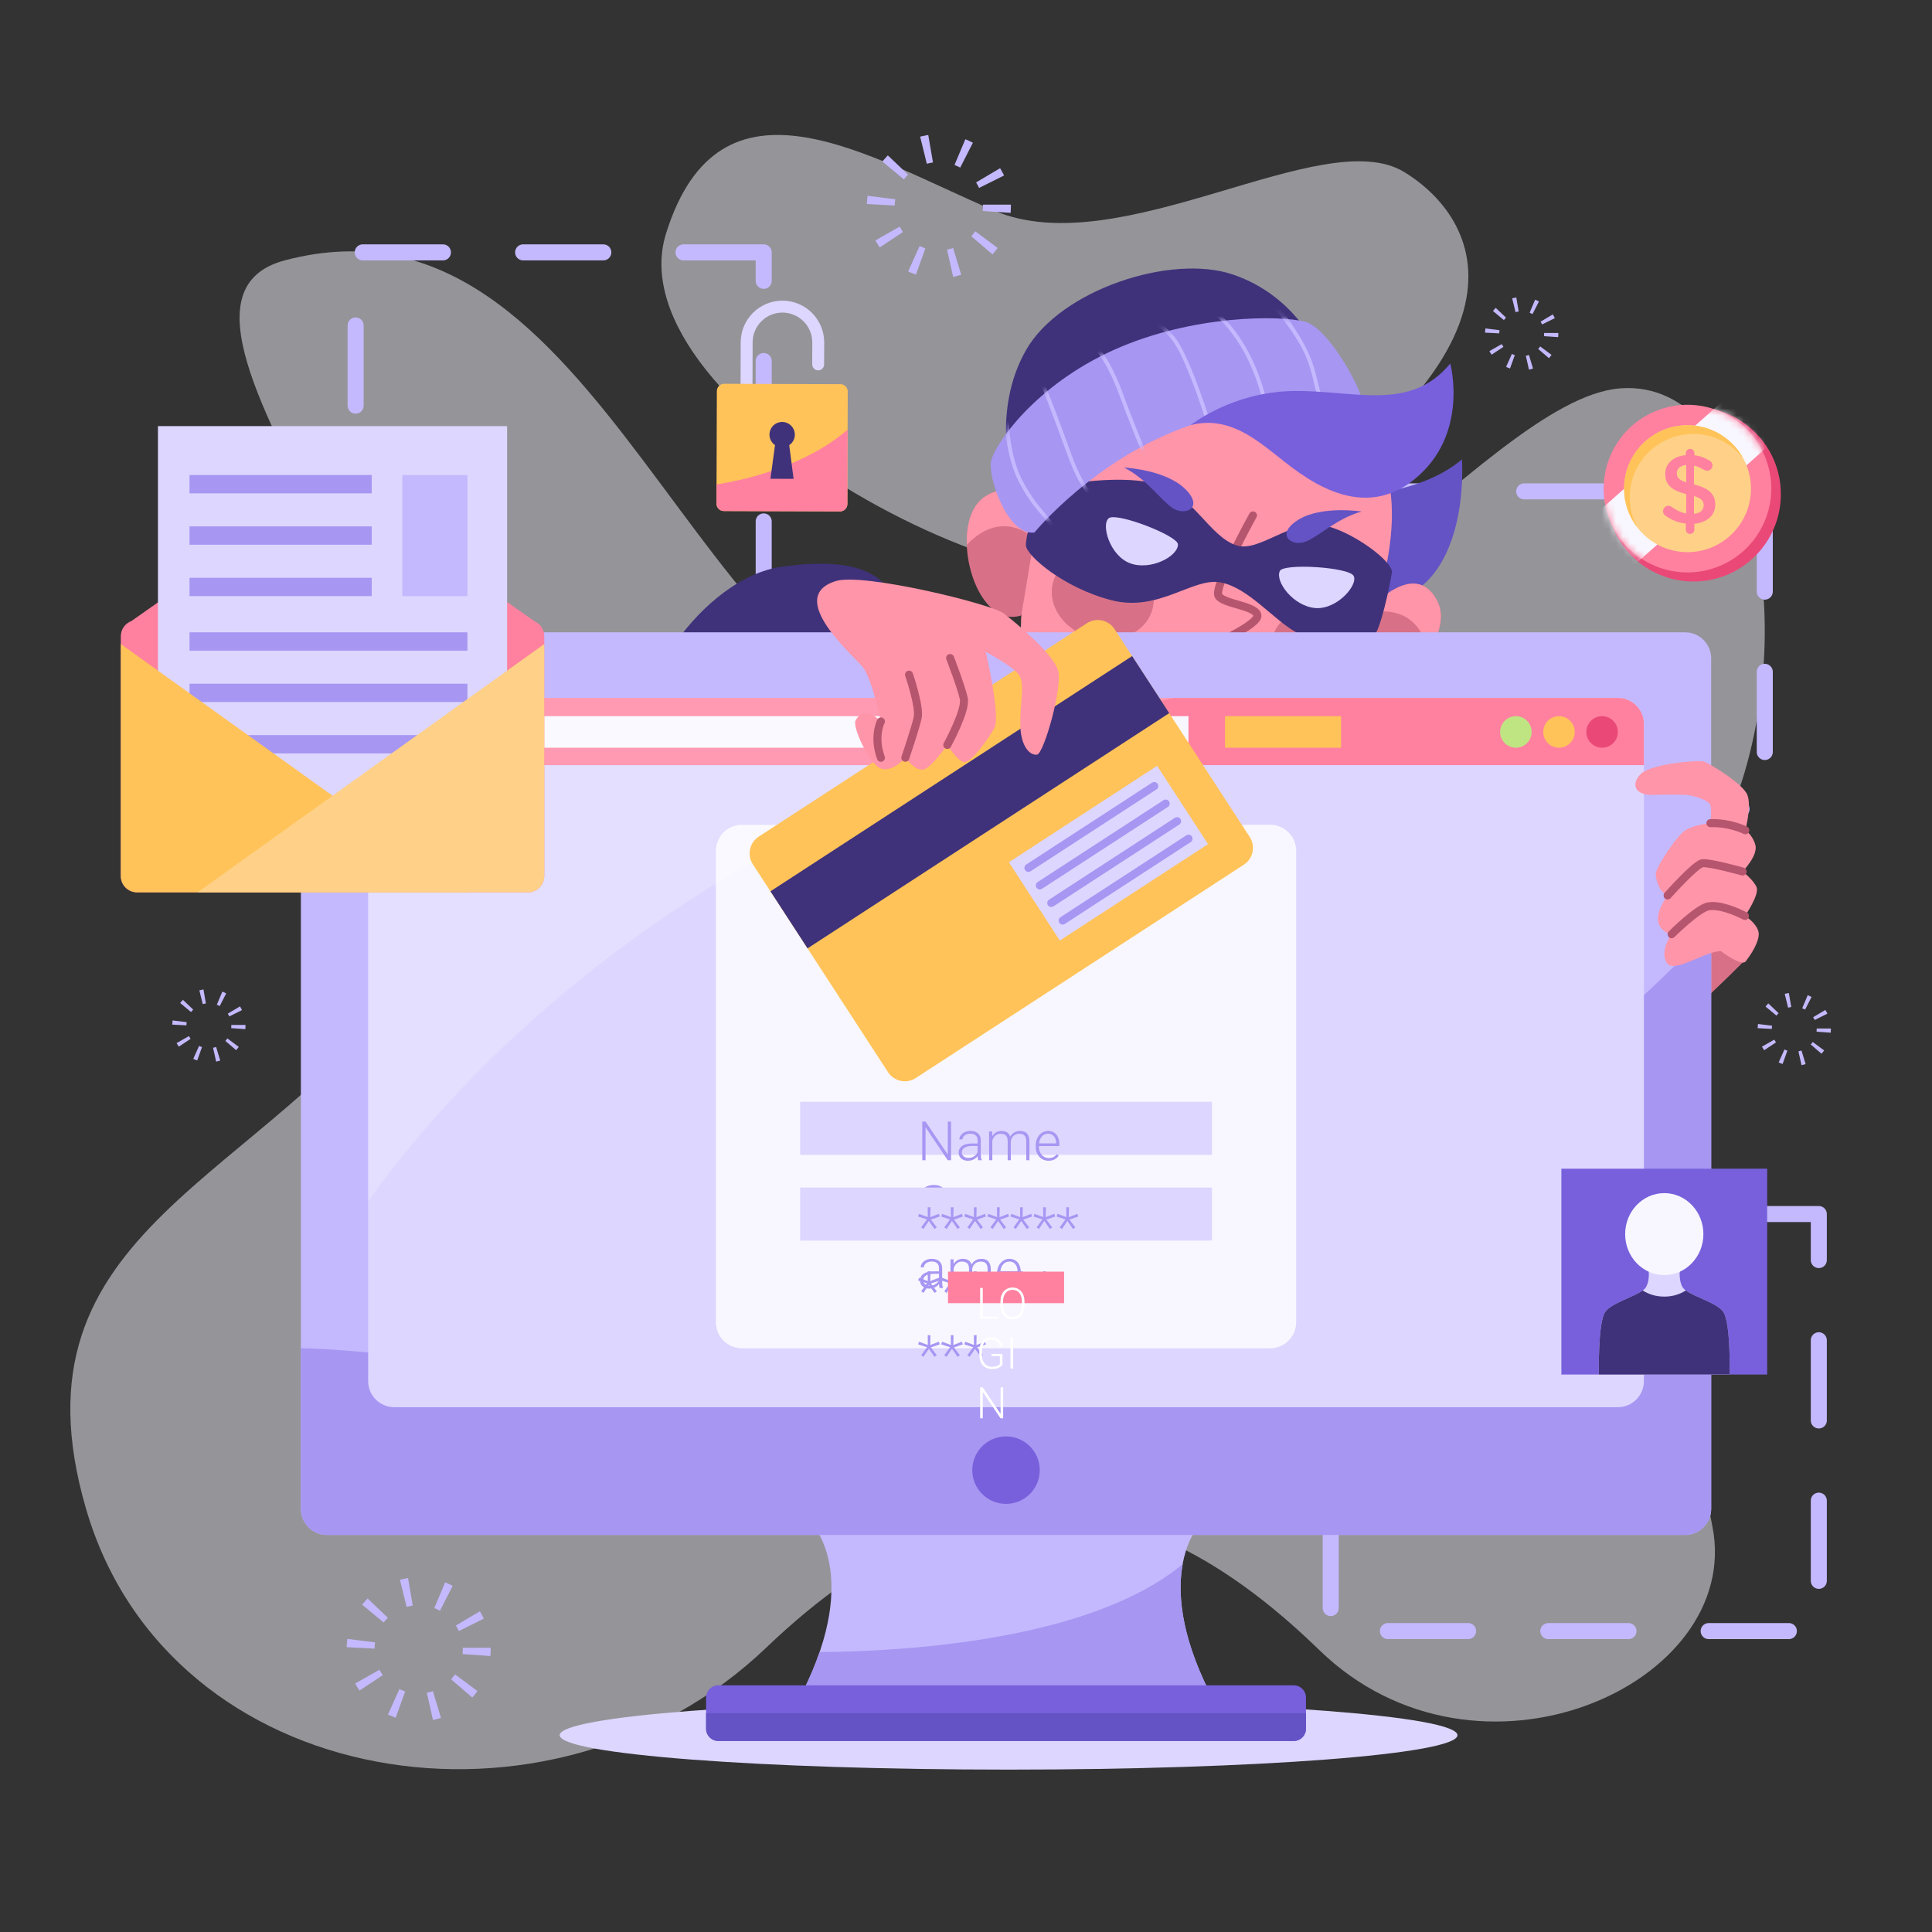 <svg width="272" height="272" viewBox="0 0 272 272" fill="none" xmlns="http://www.w3.org/2000/svg">
<rect x="0" y="0" width="272" height="272" fill="#333333" stroke="none"/>
<path opacity="0.5" d="M40.102 36.653C13.569 43.675 79.868 106.588 58.597 136.653C37.327 166.717 0.475 172.602 12.127 212.473C23.778 252.343 77.643 260.889 107.885 231.958C138.126 203.027 163.414 210.614 185.725 232.292C208.036 253.969 245.429 237.169 241.094 214.95C236.758 192.73 227.696 146.056 241.44 119.264C255.184 92.472 247.676 53.183 228.127 54.673C208.578 56.163 175.227 107.375 136.354 104.259C97.481 101.143 85.148 24.73 40.102 36.653Z" fill="#F8F7FF"/>
<path opacity="0.5" d="M167.744 79.557C148.159 90.64 86.174 57.294 93.761 32.907C101.348 8.52 122.241 22.069 139.975 29.656C157.71 37.243 186.249 17.191 197.721 24.236C209.194 31.281 218.424 50.878 167.744 79.557Z" fill="#F8F7FF"/>
<path d="M141.992 249.139C176.896 249.139 205.192 246.969 205.192 244.292C205.192 241.615 176.896 239.445 141.992 239.445C107.088 239.445 78.793 241.615 78.793 244.292C78.793 246.969 107.088 249.139 141.992 249.139Z" fill="#DDD6FF"/>
<path d="M107.519 35.531H50.068V92.983H107.519V35.531Z" stroke="#C4B9FE" stroke-width="2.258" stroke-miterlimit="10" stroke-linecap="round" stroke-linejoin="round" stroke-dasharray="11.29 11.29"/>
<path d="M248.457 69.18H161.927V113.896H248.457V69.18Z" stroke="#C4B9FE" stroke-width="2.258" stroke-miterlimit="10" stroke-linecap="round" stroke-linejoin="round" stroke-dasharray="11.29 11.29"/>
<path d="M256.064 170.922H187.348V229.635H256.064V170.922Z" stroke="#C4B9FE" stroke-width="2.258" stroke-miterlimit="10" stroke-linecap="round" stroke-linejoin="round" stroke-dasharray="11.29 11.29"/>
<path d="M52.736 231.881C52.744 231.732 52.757 231.584 52.775 231.439L52.802 231.218L48.9 230.742L48.873 230.963C48.844 231.198 48.824 231.436 48.811 231.676L48.799 231.899L52.725 232.105L52.736 231.881Z" fill="#C4B9FE"/>
<path d="M53.532 235.272L53.422 235.078L50.003 237.018L50.114 237.212C50.232 237.419 50.357 237.623 50.489 237.822L50.612 238.008L53.886 235.835L53.763 235.649C53.682 235.527 53.605 235.401 53.532 235.272Z" fill="#C4B9FE"/>
<path d="M61.746 226.667L61.945 226.769L63.731 223.266L63.532 223.165C63.318 223.056 63.099 222.954 62.876 222.86L62.671 222.773L61.144 226.396L61.35 226.482C61.485 226.539 61.616 226.6 61.746 226.667Z" fill="#C4B9FE"/>
<path d="M51.604 225.208C51.439 225.381 51.281 225.56 51.127 225.744L50.985 225.916L54.011 228.423L54.154 228.251C54.248 228.138 54.346 228.026 54.448 227.92L54.603 227.759L51.758 225.047L51.604 225.208Z" fill="#C4B9FE"/>
<path d="M64.502 229.431L64.602 229.63L68.12 227.877L68.02 227.678C67.913 227.462 67.797 227.25 67.675 227.043L67.561 226.852L64.179 228.854L64.293 229.046C64.367 229.171 64.437 229.299 64.502 229.431Z" fill="#C4B9FE"/>
<path d="M65.154 231.984V232.207C65.154 232.357 65.148 232.505 65.139 232.652L65.124 232.874L69.044 233.146L69.059 232.924C69.075 232.687 69.084 232.448 69.084 232.207V231.984H65.154Z" fill="#C4B9FE"/>
<path d="M60.736 238.158C60.598 238.2 60.457 238.237 60.314 238.269L60.095 238.316L60.955 242.154L61.173 242.104C61.409 242.051 61.642 241.99 61.871 241.92L62.085 241.856L60.95 238.094L60.736 238.158Z" fill="#C4B9FE"/>
<path d="M63.93 235.913C63.841 236.033 63.749 236.149 63.652 236.262L63.508 236.432L66.492 238.989L66.637 238.819C66.792 238.639 66.941 238.452 67.084 238.261L67.217 238.082L64.064 235.734L63.93 235.913Z" fill="#C4B9FE"/>
<path d="M56.434 237.896L56.231 237.805L54.62 241.39L54.824 241.481C55.046 241.581 55.273 241.672 55.503 241.755L55.713 241.831L57.043 238.132L56.834 238.057C56.698 238.008 56.565 237.955 56.434 237.896Z" fill="#C4B9FE"/>
<path d="M57.228 222.209C56.99 222.25 56.755 222.299 56.523 222.356L56.306 222.409L57.243 226.225L57.459 226.173C57.601 226.138 57.745 226.109 57.892 226.084L58.111 226.045L57.447 222.172L57.228 222.209Z" fill="#C4B9FE"/>
<path d="M125.974 28.709C125.982 28.56 125.995 28.413 126.013 28.267L126.04 28.046L122.138 27.57L122.112 27.791C122.083 28.027 122.063 28.265 122.05 28.503L122.038 28.726L125.963 28.932L125.974 28.709Z" fill="#C4B9FE"/>
<path d="M126.77 32.1L126.661 31.906L123.242 33.846L123.352 34.04C123.47 34.248 123.596 34.452 123.728 34.651L123.851 34.837L127.125 32.663L127.002 32.478C126.92 32.354 126.843 32.229 126.77 32.1Z" fill="#C4B9FE"/>
<path d="M134.985 23.495L135.184 23.597L136.97 20.094L136.771 19.993C136.556 19.884 136.337 19.782 136.114 19.688L135.909 19.602L134.382 23.224L134.588 23.31C134.723 23.366 134.855 23.428 134.985 23.495Z" fill="#C4B9FE"/>
<path d="M124.842 22.037C124.677 22.209 124.519 22.388 124.366 22.572L124.224 22.744L127.25 25.251L127.392 25.079C127.486 24.966 127.585 24.855 127.687 24.748L127.841 24.587L124.996 21.875L124.842 22.037Z" fill="#C4B9FE"/>
<path d="M137.741 26.259L137.841 26.458L141.358 24.706L141.259 24.506C141.151 24.29 141.036 24.079 140.913 23.872L140.8 23.68L137.418 25.682L137.532 25.874C137.605 26 137.675 26.128 137.741 26.259Z" fill="#C4B9FE"/>
<path d="M138.392 28.812V29.035C138.392 29.185 138.387 29.333 138.377 29.48L138.362 29.702L142.282 29.974L142.298 29.752C142.314 29.515 142.323 29.276 142.323 29.035V28.812H138.392Z" fill="#C4B9FE"/>
<path d="M133.975 34.986C133.836 35.028 133.695 35.066 133.552 35.097L133.334 35.145L134.193 38.982L134.411 38.932C134.647 38.879 134.88 38.818 135.109 38.748L135.323 38.684L134.188 34.922L133.975 34.986Z" fill="#C4B9FE"/>
<path d="M137.169 32.742C137.08 32.862 136.987 32.978 136.891 33.091L136.746 33.261L139.73 35.817L139.875 35.648C140.03 35.467 140.18 35.281 140.322 35.09L140.455 34.911L137.303 32.562L137.169 32.742Z" fill="#C4B9FE"/>
<path d="M129.673 34.724L129.47 34.633L127.859 38.217L128.062 38.309C128.285 38.408 128.512 38.5 128.742 38.583L128.952 38.658L130.282 34.96L130.072 34.885C129.936 34.836 129.804 34.783 129.673 34.724Z" fill="#C4B9FE"/>
<path d="M130.467 19.038C130.229 19.079 129.994 19.127 129.762 19.185L129.545 19.238L130.482 23.054L130.698 23.001C130.841 22.966 130.985 22.937 131.131 22.912L131.351 22.873L130.687 19L130.467 19.038Z" fill="#C4B9FE"/>
<path d="M26.252 144.243C26.256 144.168 26.263 144.092 26.272 144.018L26.286 143.906L24.302 143.664L24.289 143.776C24.274 143.896 24.264 144.017 24.257 144.138L24.251 144.252L26.247 144.356L26.252 144.243Z" fill="#C4B9FE"/>
<path d="M26.657 145.966L26.601 145.867L24.863 146.854L24.919 146.952C24.979 147.058 25.043 147.161 25.11 147.263L25.173 147.357L26.838 146.252L26.775 146.158C26.733 146.095 26.693 146.031 26.657 145.966Z" fill="#C4B9FE"/>
<path d="M30.833 141.589L30.934 141.641L31.842 139.86L31.741 139.808C31.632 139.752 31.52 139.701 31.407 139.653L31.303 139.609L30.526 141.451L30.631 141.495C30.7 141.523 30.767 141.554 30.833 141.589Z" fill="#C4B9FE"/>
<path d="M25.677 140.848C25.593 140.936 25.512 141.027 25.434 141.121L25.362 141.208L26.9 142.482L26.973 142.395C27.021 142.337 27.071 142.281 27.123 142.227L27.202 142.144L25.755 140.766L25.677 140.848Z" fill="#C4B9FE"/>
<path d="M32.233 142.998L32.284 143.1L34.072 142.209L34.022 142.107C33.967 141.997 33.908 141.89 33.846 141.785L33.788 141.688L32.069 142.705L32.127 142.803C32.164 142.867 32.2 142.932 32.233 142.998Z" fill="#C4B9FE"/>
<path d="M32.565 144.297V144.411C32.565 144.487 32.562 144.562 32.558 144.637L32.55 144.749L34.543 144.887L34.551 144.774C34.559 144.654 34.563 144.532 34.563 144.41V144.297H32.565V144.297Z" fill="#C4B9FE"/>
<path d="M30.319 147.43C30.249 147.452 30.177 147.471 30.105 147.487L29.994 147.511L30.431 149.462L30.541 149.437C30.661 149.41 30.78 149.379 30.896 149.344L31.005 149.311L30.428 147.398L30.319 147.43Z" fill="#C4B9FE"/>
<path d="M31.943 146.287C31.898 146.348 31.851 146.407 31.802 146.464L31.728 146.55L33.245 147.85L33.319 147.764C33.397 147.672 33.474 147.578 33.546 147.48L33.613 147.389L32.011 146.195L31.943 146.287Z" fill="#C4B9FE"/>
<path d="M28.132 147.297L28.028 147.25L27.209 149.073L27.312 149.119C27.426 149.17 27.541 149.216 27.658 149.258L27.765 149.297L28.441 147.416L28.334 147.378C28.266 147.354 28.199 147.326 28.132 147.297Z" fill="#C4B9FE"/>
<path d="M28.536 139.324C28.415 139.344 28.296 139.369 28.177 139.398L28.067 139.426L28.544 141.366L28.654 141.339C28.726 141.321 28.799 141.307 28.874 141.294L28.985 141.274L28.648 139.305L28.536 139.324Z" fill="#C4B9FE"/>
<path d="M249.452 144.743C249.456 144.668 249.462 144.592 249.472 144.518L249.486 144.406L247.502 144.164L247.489 144.277C247.474 144.396 247.464 144.517 247.457 144.639L247.451 144.752L249.447 144.857L249.452 144.743Z" fill="#C4B9FE"/>
<path d="M249.856 146.466L249.8 146.367L248.062 147.353L248.119 147.452C248.179 147.558 248.243 147.661 248.31 147.763L248.373 147.857L250.038 146.752L249.975 146.658C249.933 146.595 249.894 146.531 249.856 146.466Z" fill="#C4B9FE"/>
<path d="M254.033 142.088L254.134 142.14L255.042 140.36L254.941 140.308C254.832 140.252 254.72 140.201 254.607 140.153L254.502 140.109L253.726 141.951L253.83 141.995C253.9 142.022 253.967 142.054 254.033 142.088Z" fill="#C4B9FE"/>
<path d="M248.876 141.349C248.792 141.436 248.712 141.527 248.634 141.621L248.562 141.708L250.101 142.982L250.173 142.895C250.221 142.837 250.271 142.781 250.323 142.727L250.402 142.644L248.955 141.266L248.876 141.349Z" fill="#C4B9FE"/>
<path d="M255.434 143.498L255.484 143.6L257.273 142.709L257.222 142.607C257.167 142.497 257.109 142.39 257.047 142.285L256.989 142.188L255.27 143.205L255.328 143.303C255.364 143.366 255.4 143.432 255.434 143.498Z" fill="#C4B9FE"/>
<path d="M255.765 144.797V144.91C255.765 144.986 255.762 145.061 255.757 145.137L255.75 145.249L257.743 145.387L257.75 145.274C257.758 145.154 257.763 145.032 257.763 144.91V144.797H255.765Z" fill="#C4B9FE"/>
<path d="M253.519 147.93C253.449 147.952 253.377 147.971 253.304 147.987L253.193 148.011L253.631 149.962L253.741 149.937C253.861 149.91 253.98 149.879 254.096 149.844L254.205 149.811L253.627 147.898L253.519 147.93Z" fill="#C4B9FE"/>
<path d="M255.143 146.787C255.098 146.848 255.051 146.907 255.001 146.964L254.928 147.05L256.445 148.35L256.518 148.264C256.597 148.173 256.673 148.078 256.745 147.98L256.813 147.889L255.21 146.695L255.143 146.787Z" fill="#C4B9FE"/>
<path d="M251.332 147.797L251.228 147.75L250.409 149.573L250.512 149.619C250.625 149.67 250.741 149.716 250.857 149.758L250.964 149.797L251.641 147.916L251.534 147.878C251.466 147.854 251.398 147.826 251.332 147.797Z" fill="#C4B9FE"/>
<path d="M251.736 139.824C251.615 139.844 251.495 139.869 251.377 139.898L251.267 139.926L251.743 141.866L251.853 141.839C251.926 141.821 251.999 141.807 252.073 141.794L252.185 141.774L251.847 139.805L251.736 139.824Z" fill="#C4B9FE"/>
<path d="M211.078 46.822C211.081 46.746 211.088 46.671 211.097 46.597L211.111 46.484L209.128 46.242L209.114 46.355C209.099 46.475 209.089 46.596 209.082 46.717L209.076 46.83L211.072 46.935L211.078 46.822Z" fill="#C4B9FE"/>
<path d="M211.483 48.544L211.427 48.445L209.689 49.432L209.745 49.53C209.805 49.636 209.869 49.739 209.936 49.841L209.999 49.935L211.664 48.83L211.601 48.736C211.559 48.673 211.519 48.609 211.483 48.544Z" fill="#C4B9FE"/>
<path d="M215.659 44.167L215.759 44.219L216.667 42.438L216.566 42.386C216.457 42.331 216.345 42.279 216.233 42.231L216.128 42.188L215.351 44.029L215.456 44.073C215.525 44.102 215.592 44.133 215.659 44.167Z" fill="#C4B9FE"/>
<path d="M210.502 43.427C210.418 43.514 210.337 43.605 210.26 43.699L210.188 43.786L211.726 45.061L211.799 44.973C211.846 44.915 211.897 44.859 211.949 44.805L212.027 44.722L210.581 43.344L210.502 43.427Z" fill="#C4B9FE"/>
<path d="M217.059 45.577L217.11 45.678L218.898 44.787L218.848 44.686C218.793 44.576 218.734 44.468 218.672 44.363L218.614 44.266L216.895 45.283L216.953 45.381C216.99 45.445 217.026 45.51 217.059 45.577Z" fill="#C4B9FE"/>
<path d="M217.39 46.875V46.988C217.39 47.064 217.388 47.14 217.383 47.215L217.375 47.328L219.368 47.466L219.376 47.353C219.384 47.233 219.389 47.111 219.389 46.989V46.876L217.39 46.875Z" fill="#C4B9FE"/>
<path d="M215.145 50.009C215.075 50.03 215.003 50.049 214.93 50.065L214.819 50.09L215.257 52.041L215.367 52.015C215.487 51.988 215.606 51.957 215.722 51.922L215.831 51.89L215.254 49.977L215.145 50.009Z" fill="#C4B9FE"/>
<path d="M216.769 48.865C216.724 48.926 216.677 48.985 216.627 49.042L216.554 49.128L218.071 50.428L218.144 50.342C218.223 50.25 218.299 50.156 218.371 50.058L218.439 49.967L216.836 48.773L216.769 48.865Z" fill="#C4B9FE"/>
<path d="M212.957 49.875L212.854 49.828L212.034 51.651L212.138 51.697C212.251 51.748 212.367 51.794 212.483 51.837L212.59 51.875L213.266 49.995L213.159 49.956C213.092 49.932 213.024 49.904 212.957 49.875Z" fill="#C4B9FE"/>
<path d="M213.361 41.902C213.24 41.922 213.121 41.947 213.003 41.977L212.893 42.004L213.369 43.944L213.479 43.917C213.552 43.899 213.625 43.885 213.699 43.872L213.811 43.852L213.473 41.883L213.361 41.902Z" fill="#C4B9FE"/>
<path d="M126.208 85.069C124.803 81.319 121.437 78.218 110.102 79.782C98.767 81.346 88.162 97.984 90.885 104.785C93.608 111.585 106.262 113.234 111.902 107.823C117.542 102.412 128.646 91.58 126.208 85.069Z" fill="#3F327A"/>
<path d="M189.493 69.737C189.493 69.737 199.445 70.006 205.822 64.68C205.822 64.68 207.276 83.711 193.866 85.075L189.493 69.737Z" fill="#6353C4"/>
<path d="M177.91 52.426C194.405 56.198 198.036 66.768 194.979 80.602C191.922 94.435 184.654 114.691 165.255 111.433C143.77 107.823 141.887 94.053 144.786 78.862C147.686 63.671 155.998 47.416 177.91 52.426Z" fill="#FF95A9"/>
<path d="M162.246 85.789C161.349 89.056 157.491 90.845 153.629 89.784C149.767 88.724 147.363 85.216 148.261 81.949C149.158 78.682 153.016 76.893 156.878 77.954C160.74 79.014 163.142 82.522 162.246 85.789Z" fill="#D87187"/>
<path d="M187.759 85.751C183.898 84.69 180.039 86.479 179.143 89.746C178.246 93.013 180.649 96.521 184.51 97.581C186.171 98.037 187.829 97.964 189.252 97.476C190.578 94.891 191.673 92.148 192.58 89.419C191.663 87.737 189.946 86.351 187.759 85.751Z" fill="#D87187"/>
<path d="M176.4 72.562C176.4 72.562 170.711 82.786 171.571 83.932C172.431 85.079 176.738 85.269 177.025 86.607C177.312 87.944 170.077 91.097 170.077 91.097" stroke="#B5556E" stroke-width="1.129" stroke-miterlimit="10" stroke-linecap="round" stroke-linejoin="round"/>
<path d="M157.813 91.094C157.813 91.094 160.679 97.181 166.483 98.258C172.288 99.334 174.58 96.611 174.58 96.611" stroke="#B5556E" stroke-width="1.129" stroke-miterlimit="10" stroke-linecap="round" stroke-linejoin="round"/>
<path d="M143.785 86.646L145.87 74.138C145.87 74.138 143.912 66.446 138.609 69.957C133.306 73.468 137.066 88.789 143.785 86.646Z" fill="#D87187"/>
<path d="M145.6 75.755L145.87 74.138C145.87 74.138 143.911 66.446 138.608 69.957C136.76 71.181 136.015 73.841 136.111 76.695C140.222 72.45 143.852 74.325 145.6 75.755Z" fill="#FF95A9"/>
<path d="M189.493 96.494L194.027 84.651C194.027 84.651 199.61 79.009 202.406 84.721C205.201 90.434 194.203 101.743 189.493 96.494Z" fill="#D87187"/>
<path d="M202.406 84.721C199.61 79.009 194.027 84.651 194.027 84.651L193.44 86.182C195.672 85.834 199.752 86.055 201.148 91.796C202.676 89.383 203.38 86.712 202.406 84.721Z" fill="#FF95A9"/>
<path d="M174.16 76.81C177.229 77.749 181.889 73.133 186.093 73.898C190.297 74.662 196.183 79.097 195.963 80.606C195.743 82.115 194.331 88.969 193.355 89.567C192.379 90.165 185.66 90.775 182.485 89.024C179.31 87.273 175.755 82.735 171.848 81.995C167.941 81.254 163.163 86.223 156.476 84.503C149.788 82.783 144.533 78.247 144.437 76.81C144.342 75.373 146.173 69.3 146.968 68.886C147.764 68.471 157.059 66.655 162.505 68.07C167.95 69.485 170.252 75.614 174.16 76.81Z" fill="#3F327A"/>
<path d="M165.842 76.639C165.82 75.423 157.244 72.097 156.11 72.951C154.977 73.804 156.231 78.251 159.121 79.309C162.012 80.368 165.872 78.308 165.842 76.639Z" fill="#DDD6FF"/>
<path d="M180.189 80.379C180.715 79.282 189.897 79.83 190.573 81.077C191.248 82.325 188.256 85.845 185.187 85.605C182.118 85.364 179.467 81.883 180.189 80.379Z" fill="#DDD6FF"/>
<path d="M191.707 72.017C191.707 72.017 186.018 71.126 182.73 73.213C179.443 75.3 181.914 77.049 183.873 76.233C185.831 75.417 188.279 72.942 191.707 72.017Z" fill="#6353C4"/>
<path d="M158.254 65.828C158.254 65.828 164.006 66.094 166.809 68.796C169.613 71.498 166.842 72.717 165.086 71.526C163.33 70.335 161.427 67.42 158.254 65.828Z" fill="#6353C4"/>
<path d="M142.478 67.538C142.478 67.538 139.588 57.846 144.433 49.319C149.278 40.792 164.862 35.704 173.555 38.642C182.248 41.58 185.369 49.032 185.369 49.032L142.478 67.538Z" fill="#3F327A"/>
<path d="M145.631 74.972C145.631 74.972 154.23 64.438 167.629 59.852C181.028 55.266 189.743 57.807 189.743 57.807C189.743 57.807 191.849 57.709 191.706 56.201C191.562 54.693 187.12 46.237 183.752 45.306C180.384 44.374 167.916 44.268 156.809 49.266C145.702 54.263 140.041 62.556 139.539 64.894C139.039 67.233 141.905 75.474 145.631 74.972Z" fill="#A796F2"/>
<mask id="mask0_1148_1784" style="mask-type:luminance" maskUnits="userSpaceOnUse" x="139" y="44" width="53" height="31">
<path d="M145.631 74.972C145.631 74.972 154.23 64.438 167.629 59.852C181.028 55.266 189.743 57.807 189.743 57.807C189.743 57.807 191.849 57.709 191.706 56.201C191.562 54.693 187.12 46.237 183.752 45.306C180.384 44.374 167.916 44.268 156.809 49.266C145.702 54.263 140.041 62.556 139.539 64.894C139.039 67.233 141.905 75.474 145.631 74.972Z" fill="white"/>
</mask>
<g mask="url(#mask0_1148_1784)">
<path d="M141.49 59.636C141.65 62.143 142.052 64.701 143.063 67.019C143.646 68.353 144.378 69.569 145.223 70.753C146.01 71.856 147.032 72.831 147.761 73.961C147.95 74.254 148.419 73.982 148.229 73.687C147.583 72.689 146.694 71.82 145.976 70.868C145.199 69.837 144.506 68.758 143.92 67.608C142.676 65.163 142.204 62.346 142.032 59.636C142.01 59.289 141.468 59.287 141.49 59.636Z" fill="#C4B9FE"/>
<path d="M146.731 54.623C147.905 57.578 149.016 60.559 150.101 63.548C150.941 65.861 151.881 68.218 153.536 70.076C153.769 70.338 154.151 69.953 153.919 69.693C152.147 67.703 151.238 65.115 150.35 62.647C149.365 59.909 148.328 57.183 147.253 54.478C147.126 54.158 146.602 54.297 146.731 54.623Z" fill="#C4B9FE"/>
<path d="M154.425 49.451C156.022 51.56 157.006 54.014 157.909 56.48C158.913 59.226 160.06 61.929 161.133 64.649C161.26 64.97 161.784 64.831 161.656 64.505C160.53 61.653 159.339 58.818 158.286 55.939C157.417 53.565 156.428 51.205 154.893 49.177C154.685 48.903 154.214 49.172 154.425 49.451Z" fill="#C4B9FE"/>
<path d="M162.835 45.967C165.217 47.138 166.37 50.117 167.333 52.427C168.754 55.832 169.779 59.389 171.023 62.86C171.14 63.186 171.663 63.046 171.545 62.716C170.26 59.13 169.197 55.459 167.715 51.946C166.727 49.607 165.526 46.687 163.108 45.499C162.796 45.346 162.521 45.813 162.835 45.967Z" fill="#C4B9FE"/>
<path d="M171.164 44.425C175.658 48.511 177.76 54.781 178.619 60.644C178.669 60.988 179.192 60.841 179.141 60.499C178.27 54.554 176.104 48.184 171.548 44.042C171.29 43.808 170.905 44.19 171.164 44.425Z" fill="#C4B9FE"/>
<path d="M178.88 43.426C179.697 43.504 180.55 44.854 180.997 45.444C181.731 46.412 182.4 47.426 183.008 48.478C183.83 49.901 184.373 51.423 184.775 53.008C185.086 54.234 185.391 55.462 185.683 56.692C185.813 57.244 185.939 57.797 186.057 58.352C186.104 58.575 186.217 59.318 186.241 59.284C186.04 59.572 186.51 59.842 186.708 59.558C187.049 59.07 186.437 57.552 186.325 57.062C185.977 55.548 185.596 54.041 185.213 52.534C184.672 50.405 183.719 48.486 182.517 46.652C181.782 45.531 180.406 43.028 178.879 42.884C178.531 42.852 178.534 43.394 178.88 43.426Z" fill="#C4B9FE"/>
</g>
<path d="M167.63 59.85C167.63 59.85 173.434 55.192 182.033 55.049C190.632 54.906 198.513 58.059 204.175 51.18C204.175 51.18 206.922 61.249 199.064 67.536C191.205 73.823 183.073 66.765 179.668 64.078C176.399 61.498 172.645 58.56 167.63 59.85Z" fill="#7860DC"/>
<path d="M245.336 135.513C245.336 135.513 233.41 147.632 230.759 147.489C228.108 147.345 226.245 140.753 224.668 138.89C223.092 137.027 221.659 133.98 222.949 127.55C224.239 121.12 223.092 116.032 222.161 114.384C221.229 112.736 224.382 112.162 226.675 114.742C228.968 117.322 230.286 119.949 230.236 123.795C230.236 123.795 236.277 113.882 243.26 114.026C245.02 114.061 246.155 120.743 245.336 135.513Z" fill="#D87187"/>
<path d="M169.124 214.344H141.636H114.148C114.148 214.344 121.409 221.414 113.001 238.229H141.636H170.271C161.862 221.414 169.124 214.344 169.124 214.344Z" fill="#C4B9FE"/>
<path d="M170.27 238.227C166.15 229.988 165.795 224.093 166.502 220.219C153.541 230.931 127.684 232.492 115.385 232.594C114.788 234.336 114.009 236.21 113 238.227H141.635H170.27Z" fill="#A796F2"/>
<path d="M240.911 212.43C240.911 214.458 239.266 216.102 237.238 216.102H46.033C44.005 216.102 42.36 214.458 42.36 212.43V92.696C42.36 90.668 44.004 89.023 46.033 89.023H237.238C239.266 89.023 240.911 90.668 240.911 92.696V212.43Z" fill="#C4B9FE"/>
<path d="M143.079 186.59C93.531 197.156 56.422 189.936 42.36 189.817V212.427C42.36 214.455 44.005 216.1 46.034 216.1H237.238C239.267 216.1 240.911 214.456 240.911 212.427V130.617C231.773 140.667 197.249 175.038 143.079 186.59Z" fill="#A796F2"/>
<path d="M231.44 194.443C231.44 196.471 229.796 198.115 227.768 198.115H55.505C53.476 198.115 51.832 196.471 51.832 194.443V101.931C51.832 99.902 53.476 98.258 55.505 98.258H227.767C229.796 98.258 231.44 99.902 231.44 101.931V194.443H231.44Z" fill="#DDD6FF"/>
<path d="M227.767 98.258H55.505C53.476 98.258 51.831 99.902 51.831 101.931V107.72H231.44V101.931C231.44 99.902 229.795 98.258 227.767 98.258Z" fill="#FF819F"/>
<path d="M167.32 100.828H57.315V105.269H167.32V100.828Z" fill="#F8F7FF"/>
<path d="M188.806 100.828H172.462V105.269H188.806V100.828Z" fill="#FFC359"/>
<path d="M227.775 103.049C227.775 104.275 226.78 105.27 225.554 105.27C224.327 105.27 223.333 104.275 223.333 103.049C223.333 101.823 224.327 100.828 225.554 100.828C226.781 100.828 227.775 101.823 227.775 103.049Z" fill="#EA4977"/>
<path d="M221.706 103.049C221.706 104.275 220.711 105.27 219.485 105.27C218.258 105.27 217.264 104.275 217.264 103.049C217.264 101.823 218.258 100.828 219.485 100.828C220.712 100.828 221.706 101.823 221.706 103.049Z" fill="#FFC359"/>
<path d="M215.636 103.049C215.636 104.275 214.642 105.27 213.415 105.27C212.189 105.27 211.195 104.275 211.195 103.049C211.195 101.823 212.189 100.828 213.415 100.828C214.642 100.828 215.636 101.823 215.636 103.049Z" fill="#BFE583"/>
<path d="M182.486 186.148C182.486 188.177 180.841 189.821 178.812 189.821H104.459C102.431 189.821 100.786 188.177 100.786 186.148V119.79C100.786 117.761 102.431 116.117 104.459 116.117H178.812C180.841 116.117 182.486 117.762 182.486 119.79V186.148Z" fill="#F8F7FF"/>
<path d="M170.621 155.117H112.651V162.586H170.621V155.117Z" fill="#DDD6FF"/>
<path d="M133.894 157.904V163.344H133.43L130.303 158.696V163.344H129.844V157.904H130.303L133.438 162.552V157.904H133.894ZM137.638 162.619V160.534C137.638 160.342 137.598 160.177 137.518 160.037C137.438 159.898 137.321 159.79 137.167 159.716C137.012 159.641 136.822 159.604 136.595 159.604C136.386 159.604 136.199 159.641 136.035 159.716C135.873 159.788 135.744 159.886 135.65 160.011C135.558 160.133 135.512 160.269 135.512 160.418L135.063 160.414C135.063 160.263 135.101 160.116 135.175 159.974C135.25 159.832 135.356 159.705 135.493 159.592C135.63 159.48 135.793 159.392 135.982 159.327C136.174 159.26 136.385 159.226 136.614 159.226C136.903 159.226 137.157 159.275 137.376 159.372C137.598 159.469 137.771 159.615 137.895 159.809C138.02 160.003 138.082 160.248 138.082 160.541V162.496C138.082 162.635 138.092 162.78 138.112 162.929C138.134 163.078 138.166 163.202 138.205 163.299V163.344H137.731C137.701 163.254 137.677 163.142 137.66 163.007C137.645 162.87 137.638 162.741 137.638 162.619ZM137.742 160.99L137.75 161.334H136.872C136.642 161.334 136.437 161.355 136.255 161.397C136.076 161.437 135.924 161.497 135.799 161.576C135.675 161.654 135.579 161.747 135.512 161.857C135.447 161.966 135.414 162.091 135.414 162.23C135.414 162.375 135.451 162.507 135.523 162.626C135.598 162.746 135.702 162.842 135.837 162.914C135.974 162.984 136.136 163.019 136.322 163.019C136.571 163.019 136.791 162.973 136.98 162.88C137.172 162.788 137.33 162.667 137.454 162.518C137.579 162.369 137.662 162.205 137.705 162.029L137.899 162.286C137.867 162.411 137.807 162.539 137.72 162.671C137.635 162.801 137.524 162.923 137.387 163.037C137.25 163.149 137.088 163.242 136.902 163.314C136.717 163.384 136.508 163.418 136.274 163.418C136.01 163.418 135.779 163.369 135.583 163.269C135.388 163.169 135.236 163.034 135.127 162.862C135.02 162.687 134.966 162.491 134.966 162.271C134.966 162.072 135.008 161.894 135.093 161.737C135.178 161.578 135.3 161.443 135.459 161.334C135.621 161.222 135.815 161.137 136.042 161.08C136.271 161.02 136.528 160.99 136.812 160.99H137.742ZM139.704 160.138V163.344H139.255V159.301H139.685L139.704 160.138ZM139.622 161.072L139.405 160.96C139.42 160.721 139.465 160.497 139.539 160.287C139.617 160.078 139.724 159.894 139.861 159.734C139.998 159.575 140.162 159.45 140.354 159.361C140.546 159.271 140.764 159.226 141.008 159.226C141.205 159.226 141.383 159.254 141.542 159.309C141.704 159.361 141.841 159.444 141.953 159.559C142.068 159.671 142.156 159.818 142.218 160C142.281 160.182 142.312 160.4 142.312 160.654V163.344H141.867V160.669C141.867 160.4 141.825 160.189 141.74 160.037C141.658 159.885 141.542 159.777 141.393 159.712C141.246 159.647 141.075 159.615 140.881 159.615C140.652 159.615 140.457 159.662 140.298 159.757C140.141 159.849 140.013 159.97 139.913 160.119C139.816 160.266 139.744 160.424 139.696 160.594C139.649 160.761 139.624 160.92 139.622 161.072ZM142.308 160.721L142.009 160.728C142.022 160.532 142.066 160.343 142.144 160.164C142.223 159.985 142.332 159.825 142.469 159.686C142.606 159.544 142.769 159.432 142.958 159.35C143.15 159.267 143.365 159.226 143.604 159.226C143.814 159.226 144.001 159.255 144.165 159.312C144.329 159.367 144.468 159.455 144.58 159.578C144.694 159.697 144.781 159.85 144.841 160.037C144.901 160.224 144.931 160.448 144.931 160.71V163.344H144.483V160.706C144.483 160.419 144.44 160.198 144.355 160.041C144.273 159.881 144.159 159.771 144.012 159.708C143.865 159.646 143.693 159.615 143.496 159.615C143.302 159.617 143.131 159.653 142.984 159.723C142.837 159.79 142.714 159.88 142.614 159.992C142.517 160.102 142.442 160.22 142.39 160.347C142.34 160.474 142.313 160.599 142.308 160.721ZM147.629 163.418C147.364 163.418 147.122 163.37 146.9 163.273C146.681 163.176 146.489 163.039 146.325 162.862C146.163 162.685 146.037 162.476 145.947 162.234C145.86 161.99 145.816 161.723 145.816 161.434V161.274C145.816 160.962 145.862 160.681 145.955 160.429C146.047 160.178 146.174 159.962 146.336 159.783C146.498 159.604 146.682 159.467 146.889 159.372C147.098 159.275 147.317 159.226 147.546 159.226C147.803 159.226 148.031 159.272 148.23 159.365C148.429 159.454 148.596 159.583 148.731 159.749C148.868 159.914 148.971 160.109 149.041 160.336C149.111 160.56 149.145 160.808 149.145 161.08V161.352H146.085V160.971H148.701V160.919C148.696 160.692 148.65 160.48 148.563 160.284C148.478 160.084 148.351 159.923 148.182 159.798C148.012 159.673 147.8 159.611 147.546 159.611C147.357 159.611 147.183 159.651 147.023 159.731C146.866 159.81 146.731 159.925 146.616 160.074C146.504 160.221 146.417 160.397 146.354 160.601C146.295 160.803 146.265 161.027 146.265 161.274V161.434C146.265 161.659 146.297 161.868 146.362 162.062C146.429 162.254 146.524 162.423 146.646 162.57C146.77 162.717 146.917 162.832 147.087 162.914C147.256 162.996 147.443 163.037 147.647 163.037C147.886 163.037 148.098 162.994 148.282 162.907C148.467 162.817 148.632 162.676 148.779 162.484L149.06 162.701C148.972 162.831 148.863 162.95 148.731 163.06C148.601 163.169 148.446 163.257 148.264 163.321C148.082 163.386 147.87 163.418 147.629 163.418ZM132.922 171.006C132.922 170.857 132.897 170.723 132.848 170.606C132.798 170.489 132.716 170.385 132.601 170.293C132.489 170.198 132.337 170.111 132.145 170.031C131.956 169.949 131.719 169.868 131.435 169.788C131.164 169.711 130.918 169.626 130.699 169.534C130.48 169.442 130.292 169.336 130.135 169.216C129.981 169.097 129.862 168.957 129.78 168.798C129.698 168.636 129.657 168.448 129.657 168.234C129.657 168.025 129.702 167.834 129.791 167.662C129.881 167.49 130.007 167.342 130.169 167.217C130.333 167.093 130.526 166.997 130.748 166.93C130.972 166.863 131.217 166.829 131.484 166.829C131.865 166.829 132.194 166.901 132.47 167.046C132.749 167.19 132.965 167.386 133.117 167.632C133.271 167.876 133.348 168.15 133.348 168.454H132.889C132.889 168.218 132.833 168.007 132.721 167.823C132.611 167.636 132.452 167.49 132.242 167.386C132.036 167.279 131.783 167.225 131.484 167.225C131.185 167.225 130.933 167.271 130.729 167.363C130.527 167.453 130.374 167.574 130.27 167.726C130.167 167.875 130.116 168.042 130.116 168.226C130.116 168.356 130.141 168.475 130.191 168.585C130.241 168.692 130.322 168.793 130.434 168.888C130.548 168.98 130.699 169.067 130.886 169.149C131.073 169.229 131.303 169.305 131.577 169.377C131.866 169.457 132.123 169.545 132.347 169.642C132.571 169.74 132.76 169.852 132.915 169.979C133.069 170.103 133.186 170.249 133.266 170.416C133.346 170.583 133.386 170.777 133.386 170.999C133.386 171.22 133.338 171.42 133.244 171.596C133.151 171.771 133.021 171.919 132.851 172.041C132.684 172.163 132.486 172.257 132.257 172.321C132.031 172.386 131.783 172.418 131.514 172.418C131.272 172.418 131.032 172.387 130.793 172.325C130.553 172.263 130.334 172.167 130.135 172.037C129.938 171.905 129.78 171.736 129.66 171.529C129.543 171.322 129.485 171.076 129.485 170.789H129.941C129.941 171.019 129.987 171.212 130.079 171.369C130.171 171.525 130.293 171.653 130.445 171.75C130.6 171.847 130.769 171.918 130.953 171.963C131.14 172.005 131.327 172.026 131.514 172.026C131.8 172.026 132.048 171.984 132.257 171.899C132.469 171.814 132.632 171.696 132.747 171.544C132.864 171.39 132.922 171.21 132.922 171.006ZM136.864 171.41V168.301H137.313V172.344H136.883L136.864 171.41ZM136.946 170.662L137.178 170.655C137.178 170.909 137.148 171.143 137.088 171.357C137.029 171.572 136.935 171.758 136.808 171.918C136.681 172.077 136.517 172.201 136.315 172.288C136.113 172.375 135.87 172.418 135.586 172.418C135.39 172.418 135.209 172.391 135.045 172.336C134.883 172.279 134.743 172.189 134.626 172.067C134.509 171.945 134.418 171.787 134.353 171.593C134.291 171.398 134.26 171.163 134.26 170.887V168.301H134.705V170.894C134.705 171.111 134.728 171.291 134.776 171.436C134.825 171.58 134.893 171.696 134.977 171.783C135.064 171.87 135.164 171.933 135.276 171.97C135.388 172.007 135.509 172.026 135.639 172.026C135.967 172.026 136.226 171.963 136.416 171.836C136.608 171.709 136.743 171.542 136.823 171.335C136.905 171.126 136.946 170.902 136.946 170.662ZM138.927 168.97V172.344H138.482V168.301H138.915L138.927 168.97ZM140.358 168.271L140.346 168.682C140.297 168.675 140.248 168.668 140.201 168.663C140.153 168.658 140.102 168.656 140.048 168.656C139.853 168.656 139.683 168.692 139.536 168.764C139.391 168.834 139.269 168.932 139.169 169.06C139.07 169.184 138.994 169.331 138.942 169.5C138.889 169.667 138.859 169.847 138.852 170.038L138.687 170.102C138.687 169.838 138.715 169.593 138.77 169.366C138.824 169.139 138.908 168.941 139.02 168.772C139.135 168.6 139.278 168.467 139.45 168.372C139.624 168.275 139.828 168.226 140.062 168.226C140.12 168.226 140.176 168.231 140.231 168.241C140.288 168.249 140.33 168.259 140.358 168.271ZM141.505 169.164V172.344H141.06V168.301H141.486L141.505 169.164ZM141.404 170.072L141.206 169.96C141.221 169.721 141.269 169.497 141.351 169.287C141.434 169.078 141.545 168.894 141.684 168.734C141.826 168.575 141.992 168.45 142.181 168.361C142.373 168.271 142.584 168.226 142.816 168.226C143.018 168.226 143.198 168.254 143.358 168.309C143.517 168.363 143.653 168.45 143.765 168.57C143.877 168.69 143.962 168.843 144.019 169.03C144.079 169.216 144.109 169.444 144.109 169.713V172.344H143.661V169.71C143.661 169.431 143.622 169.213 143.545 169.056C143.467 168.896 143.358 168.783 143.216 168.716C143.074 168.649 142.906 168.615 142.712 168.615C142.497 168.615 142.309 168.662 142.147 168.757C141.988 168.849 141.853 168.97 141.744 169.119C141.637 169.266 141.554 169.424 141.497 169.594C141.44 169.761 141.409 169.92 141.404 170.072ZM132.197 180.619V178.534C132.197 178.342 132.158 178.177 132.078 178.037C131.998 177.898 131.881 177.79 131.727 177.716C131.572 177.641 131.382 177.604 131.155 177.604C130.946 177.604 130.759 177.641 130.595 177.716C130.433 177.788 130.304 177.886 130.21 178.011C130.118 178.133 130.071 178.269 130.071 178.418L129.623 178.414C129.623 178.263 129.66 178.116 129.735 177.974C129.81 177.832 129.916 177.705 130.053 177.592C130.19 177.48 130.353 177.392 130.542 177.327C130.734 177.26 130.945 177.226 131.174 177.226C131.463 177.226 131.717 177.275 131.936 177.372C132.158 177.469 132.331 177.615 132.455 177.809C132.58 178.003 132.642 178.248 132.642 178.541V180.496C132.642 180.635 132.652 180.78 132.672 180.929C132.694 181.078 132.726 181.202 132.765 181.299V181.344H132.291C132.261 181.254 132.237 181.142 132.22 181.007C132.205 180.87 132.197 180.741 132.197 180.619ZM132.302 178.99L132.31 179.334H131.432C131.202 179.334 130.997 179.355 130.815 179.397C130.636 179.437 130.484 179.497 130.359 179.576C130.235 179.654 130.139 179.747 130.071 179.857C130.007 179.966 129.974 180.091 129.974 180.23C129.974 180.375 130.01 180.507 130.083 180.626C130.157 180.746 130.262 180.842 130.397 180.914C130.534 180.984 130.695 181.019 130.882 181.019C131.131 181.019 131.351 180.973 131.54 180.88C131.732 180.788 131.89 180.667 132.014 180.518C132.139 180.369 132.222 180.205 132.265 180.029L132.459 180.286C132.427 180.411 132.367 180.539 132.28 180.671C132.195 180.801 132.084 180.923 131.947 181.037C131.81 181.149 131.648 181.242 131.461 181.314C131.277 181.384 131.068 181.418 130.834 181.418C130.57 181.418 130.339 181.369 130.142 181.269C129.948 181.169 129.796 181.034 129.687 180.862C129.58 180.687 129.526 180.491 129.526 180.271C129.526 180.072 129.568 179.894 129.653 179.737C129.738 179.578 129.86 179.443 130.019 179.334C130.181 179.222 130.375 179.137 130.602 179.08C130.831 179.02 131.088 178.99 131.372 178.99H132.302ZM134.264 178.138V181.344H133.815V177.301H134.245L134.264 178.138ZM134.181 179.072L133.965 178.96C133.98 178.721 134.025 178.497 134.099 178.287C134.176 178.078 134.284 177.894 134.421 177.734C134.558 177.575 134.722 177.45 134.914 177.361C135.106 177.271 135.324 177.226 135.568 177.226C135.764 177.226 135.943 177.254 136.102 177.309C136.264 177.361 136.401 177.444 136.513 177.559C136.628 177.671 136.716 177.818 136.778 178C136.84 178.182 136.872 178.4 136.872 178.654V181.344H136.427V178.669C136.427 178.4 136.385 178.189 136.3 178.037C136.218 177.885 136.102 177.777 135.952 177.712C135.806 177.647 135.635 177.615 135.441 177.615C135.211 177.615 135.017 177.662 134.858 177.757C134.701 177.849 134.573 177.97 134.473 178.119C134.376 178.266 134.304 178.424 134.256 178.594C134.209 178.761 134.184 178.92 134.181 179.072ZM136.868 178.721L136.569 178.728C136.581 178.532 136.626 178.343 136.703 178.164C136.783 177.985 136.892 177.825 137.029 177.686C137.166 177.544 137.329 177.432 137.518 177.35C137.71 177.267 137.925 177.226 138.164 177.226C138.374 177.226 138.56 177.255 138.725 177.312C138.889 177.367 139.027 177.455 139.14 177.578C139.254 177.697 139.341 177.85 139.401 178.037C139.461 178.224 139.491 178.448 139.491 178.71V181.344H139.042V178.706C139.042 178.419 139 178.198 138.915 178.041C138.833 177.881 138.719 177.771 138.572 177.708C138.425 177.646 138.253 177.615 138.056 177.615C137.862 177.617 137.691 177.653 137.544 177.723C137.397 177.79 137.274 177.88 137.174 177.992C137.077 178.102 137.002 178.22 136.95 178.347C136.9 178.474 136.873 178.599 136.868 178.721ZM142.188 181.418C141.924 181.418 141.682 181.37 141.46 181.273C141.241 181.176 141.049 181.039 140.884 180.862C140.723 180.685 140.597 180.476 140.507 180.234C140.42 179.99 140.376 179.723 140.376 179.434V179.274C140.376 178.962 140.422 178.681 140.515 178.429C140.607 178.178 140.734 177.962 140.896 177.783C141.058 177.604 141.242 177.467 141.449 177.372C141.658 177.275 141.877 177.226 142.106 177.226C142.363 177.226 142.591 177.272 142.79 177.365C142.989 177.454 143.156 177.583 143.291 177.749C143.428 177.914 143.531 178.109 143.601 178.336C143.671 178.56 143.705 178.808 143.705 179.08V179.352H140.645V178.971H143.261V178.919C143.256 178.692 143.21 178.48 143.123 178.284C143.038 178.084 142.911 177.923 142.741 177.798C142.572 177.673 142.36 177.611 142.106 177.611C141.917 177.611 141.743 177.651 141.583 177.731C141.426 177.81 141.29 177.925 141.176 178.074C141.064 178.221 140.977 178.397 140.914 178.601C140.855 178.803 140.825 179.027 140.825 179.274V179.434C140.825 179.659 140.857 179.868 140.922 180.062C140.989 180.254 141.084 180.423 141.206 180.57C141.33 180.717 141.477 180.832 141.647 180.914C141.816 180.996 142.003 181.037 142.207 181.037C142.446 181.037 142.658 180.994 142.842 180.907C143.027 180.817 143.192 180.676 143.339 180.484L143.619 180.701C143.532 180.831 143.423 180.95 143.291 181.06C143.161 181.169 143.005 181.257 142.824 181.321C142.642 181.386 142.43 181.418 142.188 181.418Z" fill="#A796F2"/>
<path d="M170.621 167.188H112.651V174.656H170.621V167.188Z" fill="#DDD6FF"/>
<path d="M129.69 172.799L130.505 171.674L129.261 171.274L129.38 170.897L130.624 171.353L130.61 169.974H130.994L130.964 171.364L132.179 170.889L132.302 171.274L131.054 171.7L131.887 172.799L131.57 173.034L130.77 171.894L130.008 173.027L129.69 172.799ZM132.941 172.799L133.756 171.674L132.511 171.274L132.631 170.897L133.875 171.353L133.86 169.974H134.245L134.215 171.364L135.429 170.889L135.553 171.274L134.305 171.7L135.138 172.799L134.82 173.034L134.021 171.894L133.259 173.027L132.941 172.799ZM136.192 172.799L137.006 171.674L135.762 171.274L135.881 170.897L137.126 171.353L137.111 169.974H137.496L137.466 171.364L138.68 170.889L138.803 171.274L137.555 171.7L138.389 172.799L138.071 173.034L137.271 171.894L136.509 173.027L136.192 172.799ZM139.442 172.799L140.257 171.674L139.013 171.274L139.132 170.897L140.376 171.353L140.361 169.974H140.746L140.716 171.364L141.931 170.889L142.054 171.274L140.806 171.7L141.639 172.799L141.322 173.034L140.522 171.894L139.76 173.027L139.442 172.799ZM142.693 172.799L143.507 171.674L142.263 171.274L142.383 170.897L143.627 171.353L143.612 169.974H143.997L143.967 171.364L145.181 170.889L145.305 171.274L144.057 171.7L144.89 172.799L144.572 173.034L143.773 171.894L143.01 173.027L142.693 172.799ZM145.943 172.799L146.758 171.674L145.514 171.274L145.633 170.897L146.878 171.353L146.863 169.974H147.247L147.218 171.364L148.432 170.889L148.555 171.274L147.307 171.7L148.14 172.799L147.823 173.034L147.023 171.894L146.261 173.027L145.943 172.799ZM149.194 172.799L150.009 171.674L148.764 171.274L148.884 170.897L150.128 171.353L150.113 169.974H150.498L150.468 171.364L151.682 170.889L151.806 171.274L150.558 171.7L151.391 172.799L151.073 173.034L150.274 171.894L149.512 173.027L149.194 172.799ZM129.69 181.799L130.505 180.674L129.261 180.274L129.38 179.897L130.624 180.353L130.61 178.974H130.994L130.964 180.364L132.179 179.889L132.302 180.274L131.054 180.7L131.887 181.799L131.57 182.034L130.77 180.894L130.008 182.027L129.69 181.799ZM132.941 181.799L133.756 180.674L132.511 180.274L132.631 179.897L133.875 180.353L133.86 178.974H134.245L134.215 180.364L135.429 179.889L135.553 180.274L134.305 180.7L135.138 181.799L134.82 182.034L134.021 180.894L133.259 182.027L132.941 181.799ZM136.192 181.799L137.006 180.674L135.762 180.274L135.881 179.897L137.126 180.353L137.111 178.974H137.496L137.466 180.364L138.68 179.889L138.803 180.274L137.555 180.7L138.389 181.799L138.071 182.034L137.271 180.894L136.509 182.027L136.192 181.799ZM139.442 181.799L140.257 180.674L139.013 180.274L139.132 179.897L140.376 180.353L140.361 178.974H140.746L140.716 180.364L141.931 179.889L142.054 180.274L140.806 180.7L141.639 181.799L141.322 182.034L140.522 180.894L139.76 182.027L139.442 181.799ZM142.693 181.799L143.507 180.674L142.263 180.274L142.383 179.897L143.627 180.353L143.612 178.974H143.997L143.967 180.364L145.181 179.889L145.305 180.274L144.057 180.7L144.89 181.799L144.572 182.034L143.773 180.894L143.01 182.027L142.693 181.799ZM145.943 181.799L146.758 180.674L145.514 180.274L145.633 179.897L146.878 180.353L146.863 178.974H147.247L147.218 180.364L148.432 179.889L148.555 180.274L147.307 180.7L148.14 181.799L147.823 182.034L147.023 180.894L146.261 182.027L145.943 181.799ZM129.69 190.799L130.505 189.674L129.261 189.274L129.38 188.897L130.624 189.353L130.61 187.974H130.994L130.964 189.364L132.179 188.889L132.302 189.274L131.054 189.7L131.887 190.799L131.57 191.034L130.77 189.894L130.008 191.027L129.69 190.799ZM132.941 190.799L133.756 189.674L132.511 189.274L132.631 188.897L133.875 189.353L133.86 187.974H134.245L134.215 189.364L135.429 188.889L135.553 189.274L134.305 189.7L135.138 190.799L134.82 191.034L134.021 189.894L133.259 191.027L132.941 190.799ZM136.192 190.799L137.006 189.674L135.762 189.274L135.881 188.897L137.126 189.353L137.111 187.974H137.496L137.466 189.364L138.68 188.889L138.803 189.274L137.555 189.7L138.389 190.799L138.071 191.034L137.271 189.894L136.509 191.027L136.192 190.799Z" fill="#A796F2"/>
<path d="M149.809 179.031H133.464V183.472H149.809V179.031Z" fill="#FF819F"/>
<path d="M140.509 185.366V185.68H138.252V185.366H140.509ZM138.36 181.328V185.68H137.992V181.328H138.36ZM144.236 183.27V183.737C144.236 184.042 144.196 184.318 144.117 184.565C144.039 184.81 143.925 185.02 143.776 185.195C143.628 185.371 143.451 185.505 143.244 185.599C143.036 185.693 142.803 185.739 142.544 185.739C142.291 185.739 142.06 185.693 141.851 185.599C141.644 185.505 141.465 185.371 141.316 185.195C141.166 185.02 141.051 184.81 140.969 184.565C140.887 184.318 140.847 184.042 140.847 183.737V183.27C140.847 182.966 140.886 182.691 140.966 182.446C141.048 182.198 141.163 181.987 141.313 181.812C141.462 181.636 141.641 181.502 141.848 181.408C142.055 181.315 142.285 181.268 142.538 181.268C142.797 181.268 143.031 181.315 143.238 181.408C143.445 181.502 143.623 181.636 143.773 181.812C143.922 181.987 144.037 182.198 144.117 182.446C144.196 182.691 144.236 182.966 144.236 183.27ZM143.871 183.737V183.265C143.871 183.007 143.842 182.776 143.782 182.571C143.724 182.366 143.637 182.19 143.522 182.045C143.408 181.9 143.269 181.788 143.103 181.71C142.938 181.632 142.75 181.594 142.538 181.594C142.333 181.594 142.149 181.632 141.985 181.71C141.822 181.788 141.682 181.9 141.567 182.045C141.453 182.19 141.366 182.366 141.304 182.571C141.244 182.776 141.214 183.007 141.214 183.265V183.737C141.214 183.996 141.244 184.229 141.304 184.436C141.366 184.641 141.454 184.818 141.57 184.965C141.685 185.111 141.825 185.222 141.988 185.3C142.154 185.378 142.339 185.417 142.544 185.417C142.758 185.417 142.946 185.378 143.109 185.3C143.273 185.222 143.411 185.111 143.525 184.965C143.638 184.818 143.724 184.641 143.782 184.436C143.842 184.229 143.871 183.996 143.871 183.737ZM141.13 190.611V192.16C141.081 192.233 140.995 192.315 140.873 192.405C140.752 192.494 140.588 192.573 140.383 192.641C140.178 192.707 139.923 192.739 139.618 192.739C139.363 192.739 139.129 192.694 138.916 192.602C138.702 192.51 138.517 192.378 138.36 192.204C138.204 192.029 138.084 191.819 137.998 191.574C137.914 191.329 137.872 191.054 137.872 190.749V190.223C137.872 189.924 137.911 189.655 137.989 189.416C138.067 189.175 138.179 188.968 138.327 188.797C138.474 188.626 138.652 188.495 138.859 188.405C139.068 188.314 139.302 188.268 139.561 188.268C139.884 188.268 140.156 188.324 140.377 188.435C140.598 188.547 140.771 188.7 140.894 188.896C141.02 189.089 141.098 189.308 141.127 189.553H140.76C140.732 189.38 140.674 189.22 140.586 189.075C140.499 188.927 140.371 188.809 140.204 188.719C140.038 188.629 139.824 188.585 139.561 188.585C139.35 188.585 139.162 188.624 138.996 188.701C138.833 188.779 138.695 188.89 138.584 189.033C138.472 189.176 138.387 189.349 138.33 189.55C138.272 189.749 138.243 189.972 138.243 190.217V190.749C138.243 191.004 138.275 191.234 138.339 191.439C138.404 191.644 138.498 191.821 138.62 191.968C138.741 192.116 138.887 192.229 139.056 192.309C139.225 192.387 139.414 192.426 139.621 192.426C139.842 192.426 140.03 192.405 140.186 192.363C140.341 192.321 140.466 192.271 140.56 192.213C140.655 192.154 140.724 192.098 140.766 192.046V190.925H139.597V190.611H141.13ZM142.631 188.328V192.68H142.263V188.328H142.631ZM141.232 195.328V199.68H140.861L138.36 195.961V199.68H137.992V195.328H138.36L140.867 199.046V195.328H141.232Z" fill="white"/>
<path opacity="0.2" d="M165.241 98.258H55.505C53.476 98.258 51.831 99.902 51.831 101.931V169.14C63.361 152.864 97.028 114.218 165.241 98.258Z" fill="white"/>
<path d="M141.636 211.726C144.259 211.726 146.386 209.599 146.386 206.976C146.386 204.353 144.259 202.227 141.636 202.227C139.013 202.227 136.886 204.353 136.886 206.976C136.886 209.599 139.013 211.726 141.636 211.726Z" fill="#7860DC"/>
<path d="M183.865 243.388C183.865 244.338 183.095 245.107 182.146 245.107H101.127C100.177 245.107 99.407 244.337 99.407 243.388V238.993C99.407 238.043 100.177 237.273 101.127 237.273H182.146C183.096 237.273 183.865 238.044 183.865 238.993V243.388Z" fill="#7860DC"/>
<path d="M99.406 241.188V243.385C99.406 244.335 100.177 245.104 101.126 245.104H182.145C183.095 245.104 183.865 244.334 183.865 243.385V241.188H99.406Z" fill="#6353C4"/>
<path d="M175.945 117.836C176.793 119.141 176.423 120.887 175.118 121.735L128.921 151.776C127.616 152.624 125.871 152.254 125.023 150.949L105.993 121.685C105.144 120.38 105.514 118.634 106.819 117.786L153.016 87.745C154.321 86.896 156.066 87.266 156.914 88.572L175.945 117.836Z" fill="#FFC359"/>
<path d="M159.388 92.368L108.469 125.484L113.693 133.517L164.612 100.401L159.388 92.368Z" fill="#3F327A"/>
<path d="M162.908 107.817L142.037 121.391L149.208 132.416L170.078 118.842L162.908 107.817Z" fill="#DDD6FF"/>
<path d="M144.787 122.186L162.505 110.664" stroke="#A796F2" stroke-width="1.129" stroke-miterlimit="10" stroke-linecap="round" stroke-linejoin="round"/>
<path d="M146.395 124.654L164.113 113.133" stroke="#A796F2" stroke-width="1.129" stroke-miterlimit="10" stroke-linecap="round" stroke-linejoin="round"/>
<path d="M148.002 127.131L165.72 115.609" stroke="#A796F2" stroke-width="1.129" stroke-miterlimit="10" stroke-linecap="round" stroke-linejoin="round"/>
<path d="M149.61 129.6L167.328 118.078" stroke="#A796F2" stroke-width="1.129" stroke-miterlimit="10" stroke-linecap="round" stroke-linejoin="round"/>
<path d="M117.665 81.806C121.502 80.605 139.586 85.025 141.322 86.363C143.059 87.7 148.259 92.035 148.952 94.374C149.645 96.712 146.968 106.067 146.017 106.238C145.066 106.408 143.709 105.189 143.644 102.084C143.579 98.979 144.402 96.12 143.384 94.9C142.366 93.68 138.784 91.774 138.784 91.774C138.784 91.774 140.904 100.816 139.988 102.492C139.072 104.167 136.819 107.201 135.866 107.287C134.912 107.374 133.366 104.88 133.366 104.88C133.366 104.88 131.532 107.517 130.319 108.225C129.106 108.934 127.459 106.68 127.459 106.68C127.459 106.68 125.725 108.73 124.079 108.225C122.433 107.721 119.991 102.359 120.439 101.465C121.652 99.044 124.02 101.567 124.02 101.567C124.02 101.567 122.779 95.587 121.479 93.94C120.179 92.293 110.472 84.06 117.665 81.806Z" fill="#FF95A9"/>
<path d="M133.366 104.881C133.366 104.881 136.039 100.009 135.692 98.361C135.345 96.713 133.763 92.641 133.763 92.641" stroke="#B5556E" stroke-width="1.129" stroke-miterlimit="10" stroke-linecap="round" stroke-linejoin="round"/>
<path d="M127.979 94.984C127.979 94.984 129.539 99.513 129.192 101.061C128.845 102.609 127.459 106.682 127.459 106.682" stroke="#B5556E" stroke-width="1.129" stroke-miterlimit="10" stroke-linecap="round" stroke-linejoin="round"/>
<path d="M124.02 101.57C124.02 101.57 122.921 103.65 124.02 106.683" stroke="#B5556E" stroke-width="1.129" stroke-miterlimit="10" stroke-linecap="round" stroke-linejoin="round"/>
<path d="M242.246 133.885C239.646 134.086 235.572 137.203 234.61 135.471C233.647 133.738 235.342 131.525 235.342 131.525C235.342 131.525 233.713 131.265 233.444 129.718C233.174 128.172 234.774 126.07 234.774 126.07C233.624 125.615 233.209 124.068 233.1 123.168C232.991 122.268 236.059 117.629 237.324 116.864C238.589 116.098 240.802 115.892 240.802 115.892C240.802 115.892 241.02 114.108 240.805 113.369C240.591 112.631 238.319 111.966 237.451 111.916C236.584 111.868 235.268 111.836 232.766 111.91C230.265 111.985 229.54 110.52 230.944 109.015C232.349 107.51 239.111 106.987 239.869 107.215C240.627 107.443 245.379 110.317 246.005 111.908C246.631 113.498 245.718 116.895 245.718 116.895C245.718 116.895 246.699 117.461 247.129 118.939C247.559 120.416 245.337 122.698 245.337 122.698C245.337 122.698 246.856 123.856 247.301 124.898C247.747 125.94 245.669 128.953 245.669 128.953C245.669 128.953 247.143 129.817 247.546 131.069C247.949 132.321 246.332 134.658 245.747 135.374C245.161 136.089 242.246 133.885 242.246 133.885Z" fill="#FF95A9"/>
<path d="M234.775 126.071C234.775 126.071 238.666 121.702 239.65 121.538C240.634 121.373 245.336 122.699 245.336 122.699" stroke="#B5556E" stroke-width="1.129" stroke-miterlimit="10" stroke-linecap="round" stroke-linejoin="round"/>
<path d="M245.717 116.891C245.717 116.891 243.599 115.801 240.802 115.888" stroke="#B5556E" stroke-width="1.129" stroke-miterlimit="10" stroke-linecap="round" stroke-linejoin="round"/>
<path d="M235.343 131.528C235.343 131.528 239.017 127.86 240.533 127.6C242.049 127.34 244.318 128.261 245.668 128.956" stroke="#B5556E" stroke-width="1.129" stroke-miterlimit="10" stroke-linecap="round" stroke-linejoin="round"/>
<path d="M248.795 164.539H219.82V193.515H248.795V164.539Z" fill="#7860DC"/>
<path d="M242.622 184.709C241.577 183.217 237.548 182.396 236.876 181.203C236.205 180.009 236.577 178.367 236.577 178.367H234.307H232.036C232.036 178.367 232.409 180.009 231.737 181.203C231.066 182.396 227.037 183.217 225.992 184.709C224.947 186.202 225.097 193.515 225.097 193.515H234.306H243.516C243.517 193.515 243.666 186.202 242.622 184.709Z" fill="#DDD6FF"/>
<path d="M234.307 193.514H243.517C243.517 193.514 243.667 186.201 242.622 184.709C241.723 183.424 238.618 182.637 237.341 181.681C236.631 182.135 235.642 182.545 234.307 182.545C232.971 182.545 231.983 182.135 231.276 181.68C230 182.636 226.893 183.423 225.993 184.709C224.948 186.201 225.098 193.514 225.098 193.514H234.307Z" fill="#3F327A"/>
<path d="M234.308 179.515C237.35 179.515 239.816 176.932 239.816 173.746C239.816 170.56 237.35 167.977 234.308 167.977C231.265 167.977 228.799 170.56 228.799 173.746C228.799 176.932 231.265 179.515 234.308 179.515Z" fill="#F8F7FF"/>
<path d="M104.576 56.017C104.382 55.863 104.257 55.624 104.258 55.356L104.281 48.187C104.287 46.617 104.903 45.143 106.016 44.036C107.13 42.93 108.608 42.323 110.178 42.328C113.42 42.339 116.048 44.984 116.037 48.225L116.027 51.306C116.025 51.769 115.648 52.144 115.185 52.143C114.722 52.141 114.346 51.764 114.348 51.3L114.358 48.22C114.367 45.905 112.489 44.015 110.173 44.007C109.052 44.003 107.996 44.437 107.2 45.227C106.404 46.018 105.964 47.071 105.96 48.192L105.937 55.362C105.935 55.825 105.558 56.2 105.095 56.198C104.899 56.197 104.719 56.13 104.576 56.017Z" fill="#DDD6FF"/>
<path d="M119.298 70.966C119.296 71.538 118.83 72.001 118.258 71.999L101.904 71.945C101.332 71.944 100.869 71.478 100.871 70.906L100.923 55.064C100.925 54.492 101.391 54.029 101.963 54.031L118.317 54.085C118.889 54.087 119.352 54.552 119.35 55.125L119.298 70.966Z" fill="#FFC359"/>
<path d="M101.905 71.947L118.258 72C118.831 72.002 119.296 71.54 119.298 70.967L119.333 60.492C113.35 65.637 105.041 67.541 100.881 68.201L100.873 70.907C100.87 71.479 101.332 71.944 101.905 71.947Z" fill="#FF819F"/>
<path d="M111.902 61.197C111.905 60.212 111.109 59.41 110.123 59.406C109.137 59.403 108.335 60.2 108.332 61.185C108.33 61.8 108.639 62.343 109.111 62.666L108.467 67.405L111.726 67.415L111.113 62.672C111.587 62.353 111.9 61.812 111.902 61.197Z" fill="#3F327A"/>
<path d="M75.283 87.491C73.963 86.556 48.999 68.875 46.852 68.875C44.744 68.875 20.605 85.944 18.511 87.428C17.636 87.75 17.008 88.585 17.008 89.573V123.335C17.008 124.601 18.034 125.628 19.3 125.628H74.332C75.599 125.628 76.625 124.601 76.625 123.335V89.573C76.625 88.646 76.074 87.853 75.283 87.491Z" fill="#FF819F"/>
<path d="M71.394 59.992H22.238V121.358H71.394V59.992Z" fill="#DDD6FF"/>
<path d="M65.806 66.875H56.633V83.929H65.806V66.875Z" fill="#C4B9FE"/>
<path d="M52.334 66.875H26.681V69.455H52.334V66.875Z" fill="#A796F2"/>
<path d="M52.334 74.109H26.681V76.689H52.334V74.109Z" fill="#A796F2"/>
<path d="M52.334 81.344H26.681V83.923H52.334V81.344Z" fill="#A796F2"/>
<path d="M65.805 89.023H26.681V91.603H65.805V89.023Z" fill="#A796F2"/>
<path d="M65.805 96.258H26.681V98.837H65.805V96.258Z" fill="#A796F2"/>
<path d="M65.805 103.492H26.681V106.072H65.805V103.492Z" fill="#A796F2"/>
<path d="M17.008 123.333C17.008 124.6 18.034 125.626 19.3 125.626H65.806L17.008 90.672V123.333Z" fill="#FFC359"/>
<path d="M76.625 123.333C76.625 124.6 75.599 125.626 74.332 125.626H27.828L76.626 90.672V123.333H76.625Z" fill="#FFD188"/>
<path d="M238.43 81.871C245.218 81.871 250.721 76.368 250.721 69.58C250.721 62.792 245.218 57.289 238.43 57.289C231.641 57.289 226.138 62.792 226.138 69.58C226.138 76.368 231.641 81.871 238.43 81.871Z" fill="#EA4977"/>
<path d="M242.029 79.714C248.063 77.253 250.959 70.366 248.497 64.332C246.036 58.298 239.149 55.402 233.115 57.864C227.082 60.325 224.186 67.212 226.647 73.246C229.108 79.279 235.995 82.175 242.029 79.714Z" fill="#FF819F"/>
<mask id="mask1_1148_1784" style="mask-type:luminance" maskUnits="userSpaceOnUse" x="225" y="56" width="25" height="25">
<path d="M242.029 79.714C248.063 77.253 250.959 70.366 248.497 64.332C246.036 58.298 239.149 55.402 233.115 57.864C227.082 60.325 224.186 67.212 226.647 73.246C229.108 79.279 235.995 82.175 242.029 79.714Z" fill="white"/>
</mask>
<g mask="url(#mask1_1148_1784)">
<path d="M224.405 74.85L247.318 54.5" stroke="#F8F7FF" stroke-width="3.387" stroke-miterlimit="10"/>
<path d="M226.124 78.531L249.037 58.18" stroke="#F8F7FF" stroke-width="6.774" stroke-miterlimit="10"/>
</g>
<path d="M237.58 77.734C242.514 77.734 246.513 73.734 246.513 68.8C246.513 63.867 242.514 59.867 237.58 59.867C232.646 59.867 228.647 63.867 228.647 68.8C228.647 73.734 232.646 77.734 237.58 77.734Z" fill="#FFD188"/>
<path d="M229.452 70.027C229.452 65.094 233.452 61.094 238.385 61.094C241.265 61.094 243.818 62.462 245.452 64.577C243.945 61.774 240.986 59.867 237.581 59.867C232.647 59.867 228.647 63.867 228.647 68.8C228.647 70.855 229.348 72.742 230.514 74.251C229.837 72.993 229.452 71.555 229.452 70.027Z" fill="#FFC359"/>
<path d="M237.95 63.195C238.281 63.195 238.544 63.458 238.544 63.789V64.093C239.358 64.19 240.05 64.453 240.685 64.854C240.906 64.978 241.1 65.185 241.1 65.517C241.1 65.946 240.755 66.277 240.326 66.277C240.188 66.277 240.05 66.236 239.912 66.153C239.428 65.862 238.958 65.655 238.489 65.545V68.198C240.588 68.724 241.487 69.566 241.487 71.045C241.487 72.565 240.299 73.573 238.544 73.74V74.569C238.544 74.901 238.281 75.163 237.95 75.163C237.617 75.163 237.341 74.9 237.341 74.569V73.712C236.305 73.602 235.352 73.228 234.509 72.634C234.274 72.483 234.135 72.261 234.135 71.971C234.135 71.543 234.468 71.211 234.896 71.211C235.062 71.211 235.227 71.266 235.352 71.363C236.001 71.833 236.637 72.15 237.398 72.289V69.566C235.379 69.041 234.44 68.281 234.44 66.719C234.44 65.241 235.614 64.218 237.342 64.08V63.79C237.341 63.458 237.617 63.195 237.95 63.195ZM237.397 67.907V65.461C236.513 65.544 236.071 66.014 236.071 66.622C236.071 67.202 236.333 67.562 237.397 67.907ZM238.489 69.828V72.343C239.373 72.247 239.857 71.805 239.857 71.141C239.857 70.533 239.552 70.16 238.489 69.828Z" fill="#FF819F"/>
</svg>
